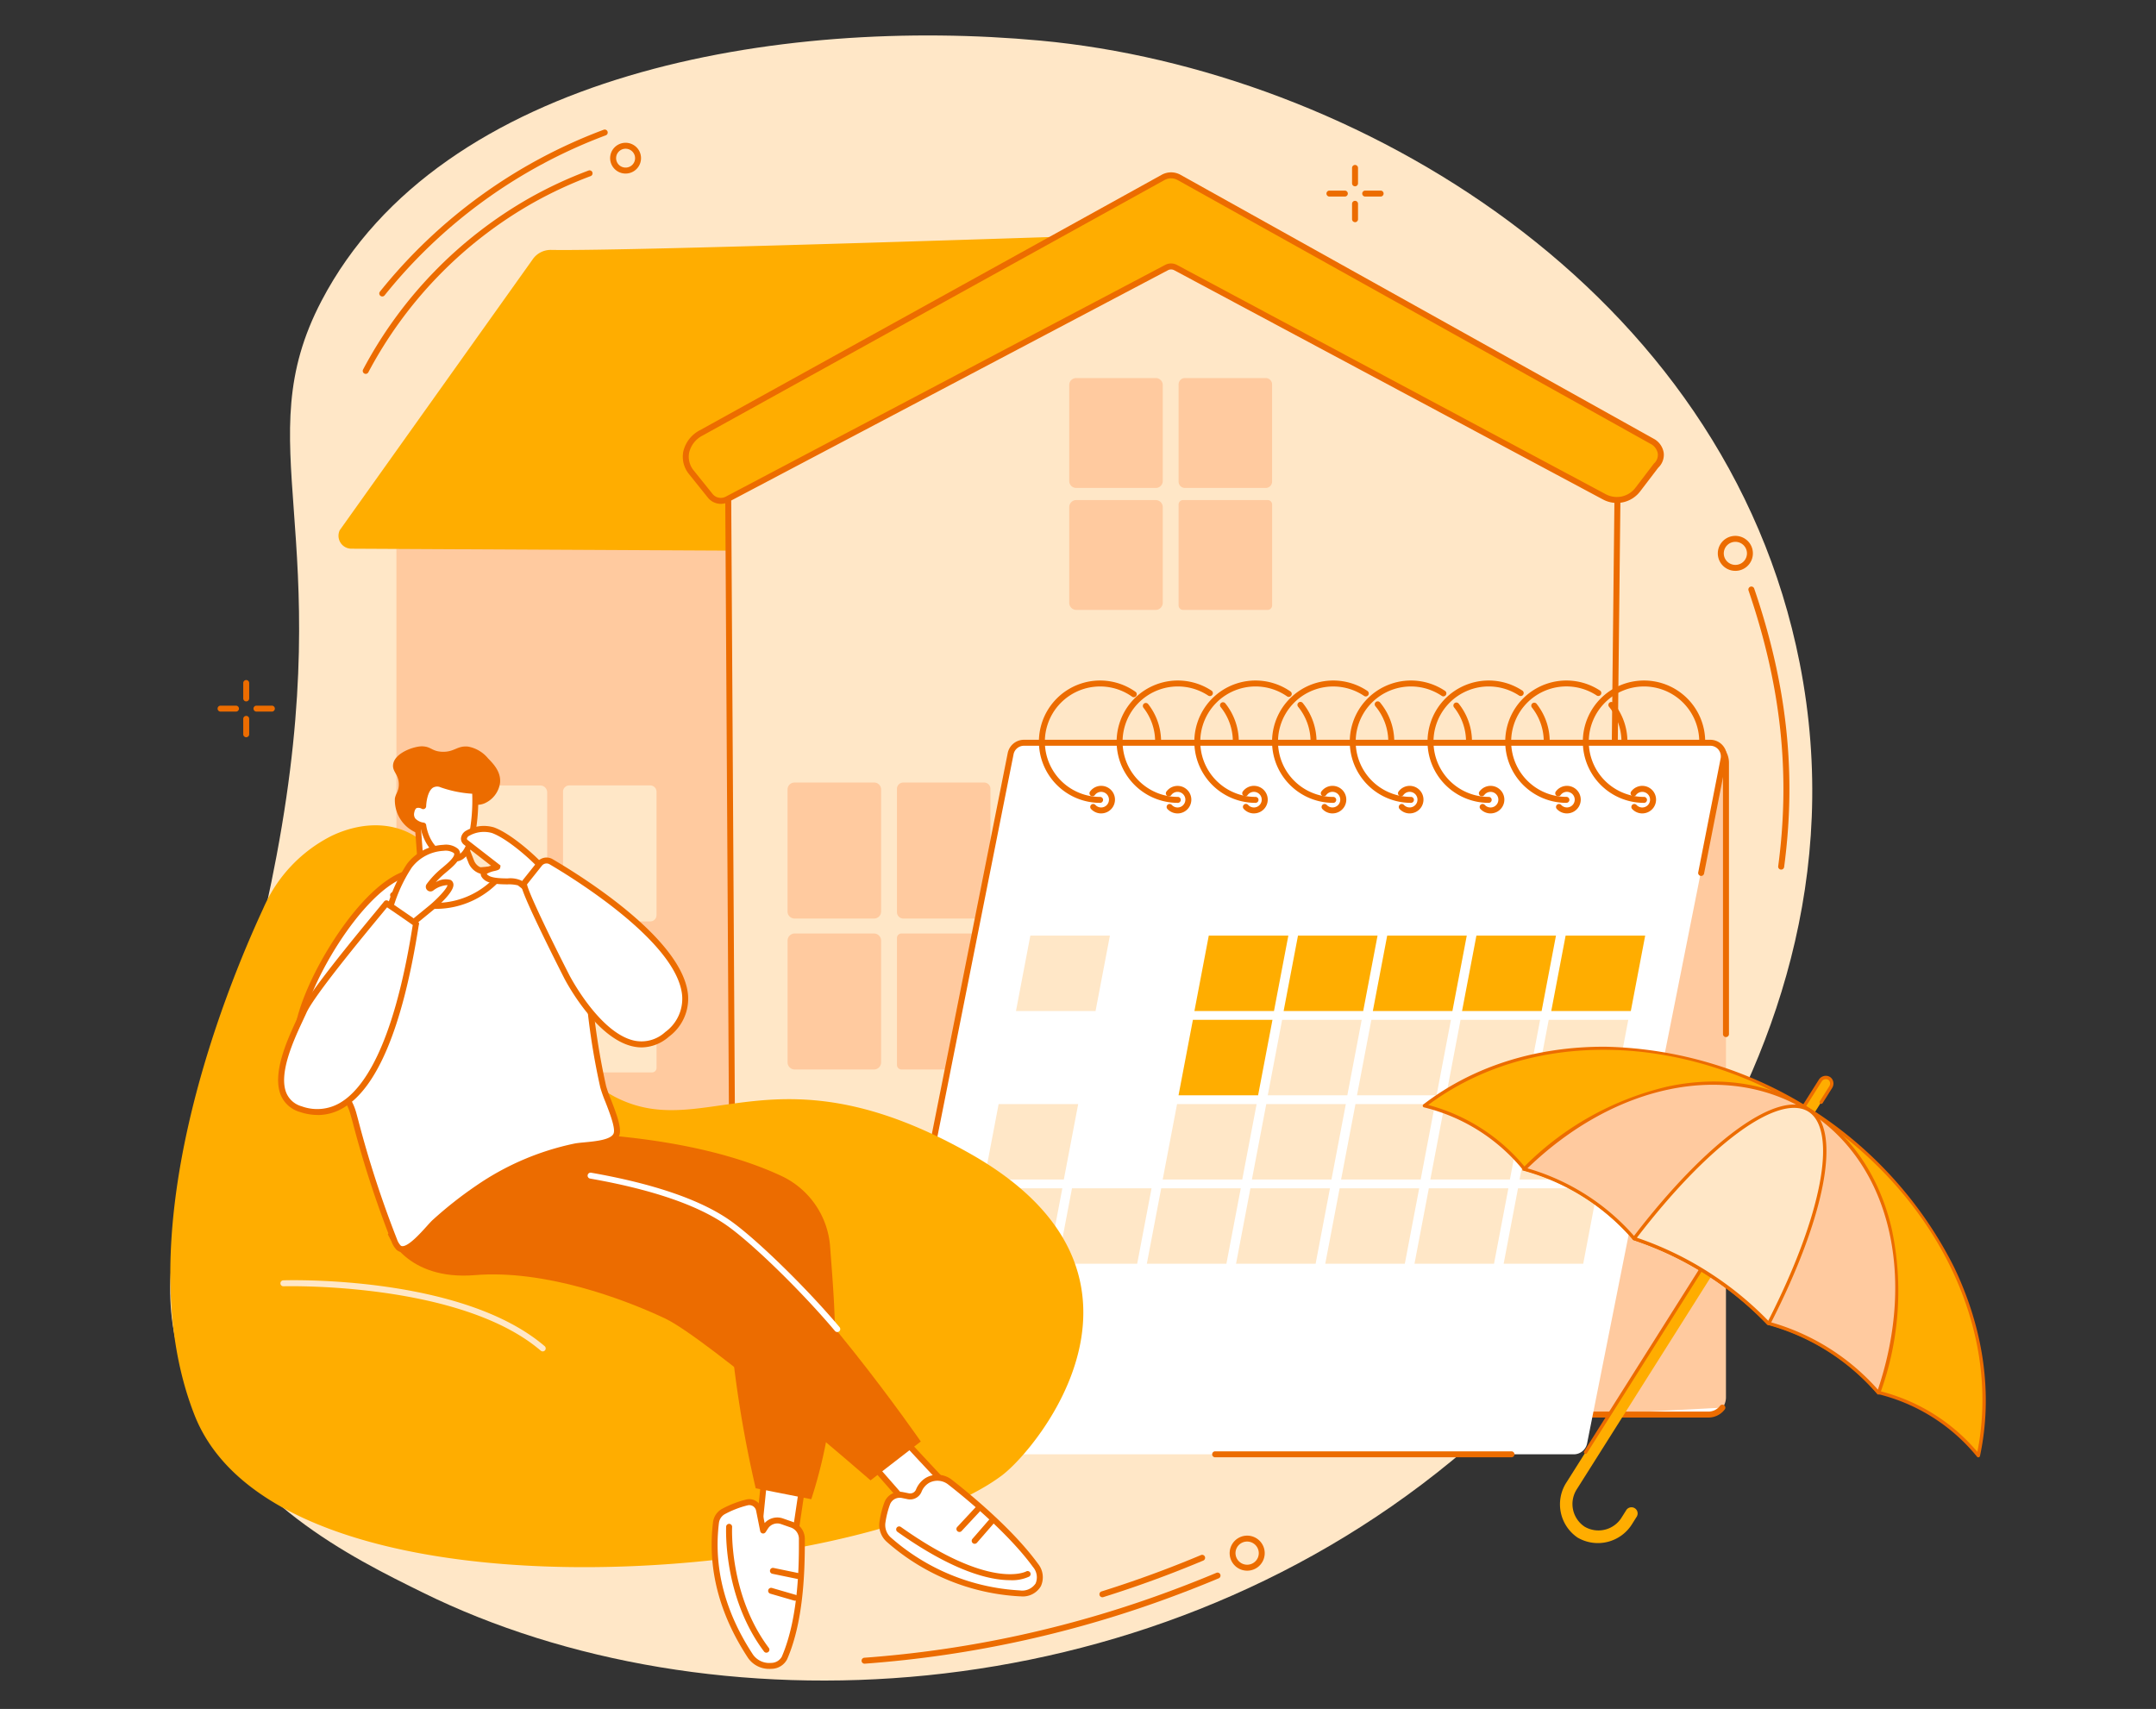 <svg xmlns="http://www.w3.org/2000/svg" xmlns:xlink="http://www.w3.org/1999/xlink" width="304" height="241" viewBox="0 0 304 241"><rect x="0" y="0" width="304" height="241" fill="#333333" stroke="none"/><defs><clipPath id="a"><rect width="304" height="241" transform="translate(-4738 2189)" fill="#fff" stroke="#707070" stroke-width="1"/></clipPath></defs><g transform="translate(4738 -2189)" clip-path="url(#a)"><g transform="translate(-4714 2194)"><path d="M2.679,190.123C9.5,206.722,25.443,214.578,35.63,219.6c40.155,19.792,101.146,17.495,145.04-18.562,10.272-8.438,60.9-52.644,49.089-112.532C219.32,35.562,166.88,4.83,122.725.732,86.144-2.663,38.2,5.155,21.327,37.443c-10.61,20.3,2.326,32.286-6.342,78.3-7.5,39.825-20.655,54.079-12.306,74.381" transform="translate(0 -0.002)" fill="#ffe7c7"/><path d="M200.9,185.451H39.844a1.606,1.606,0,0,1-1.567-1.642V75.294a6.635,6.635,0,0,1,6.537-6.786l159.8,1.485L204.6,181.259a3.968,3.968,0,0,1-3.7,4.192" transform="translate(-6.383 -11.426)" fill="#ffca9f"/><path d="M122.89,78.466l-92.641-.477a1.827,1.827,0,0,1-1.6-2.6L55.872,37.164a3.08,3.08,0,0,1,2.571-1.312c10.907.22,82.747-2.226,82.747-2.226Z" transform="translate(-4.749 -5.609)" fill="#ffad00"/><path d="M67.584,146.245h11.4a.893.893,0,0,0,.892-.892v-17.4a.892.892,0,0,0-.892-.892h-11.4a.892.892,0,0,0-.892.892v17.4a.892.892,0,0,0,.892.892" transform="translate(-11.306 -21.3)" fill="#ffe7c7"/><path d="M49.105,146.245H60.329a.982.982,0,0,0,.983-.982V128.048a.983.983,0,0,0-.983-.982H49.105a.983.983,0,0,0-.983.982v17.215a.983.983,0,0,0,.983.982" transform="translate(-8.158 -21.3)" fill="#ffe7c7"/><path d="M67.329,171.822H79.243a.638.638,0,0,0,.638-.637V153.28a.637.637,0,0,0-.638-.637H67.329a.637.637,0,0,0-.637.637v17.905a.637.637,0,0,0,.637.637" transform="translate(-11.306 -25.587)" fill="#ffe7c7"/><path d="M49.13,171.822H60.3a1.008,1.008,0,0,0,1.008-1.008V153.65a1.008,1.008,0,0,0-1.008-1.007H49.13a1.008,1.008,0,0,0-1.008,1.007v17.164a1.008,1.008,0,0,0,1.008,1.008" transform="translate(-8.158 -25.587)" fill="#ffe7c7"/><path d="M95.642,177.021,94.979,66.044l64.163-30.049,61.3,30.491-1.218,112.273a2.784,2.784,0,0,1-2.808,2.714L99.044,180.45a3.431,3.431,0,0,1-3.4-3.429" transform="translate(-16.326 -6.004)" fill="#ffe7c7"/><path d="M216.355,181.809h-.028l-117.37-1.023a3.861,3.861,0,0,1-3.819-3.846L94.474,65.962a.421.421,0,0,1,.242-.382L158.88,35.53a.423.423,0,0,1,.366,0l61.3,30.491a.421.421,0,0,1,.233.381L219.558,178.68a3.219,3.219,0,0,1-3.2,3.129M95.316,66.226l.662,110.708v0a3.019,3.019,0,0,0,2.985,3.008l117.37,1.024h.021a2.373,2.373,0,0,0,2.363-2.3l1.216-112L159.052,36.377Z" transform="translate(-16.243 -5.92)" fill="#ec6c00"/><path d="M218.754,145.8h11.4a.893.893,0,0,0,.892-.893V127.538a.892.892,0,0,0-.892-.892h-11.4a.892.892,0,0,0-.892.892V144.9a.893.893,0,0,0,.892.893" transform="translate(-36.934 -21.229)" fill="#ffe7c7"/><path d="M200.274,145.8H211.5a.983.983,0,0,0,.983-.983V127.628a.983.983,0,0,0-.983-.982H200.274a.983.983,0,0,0-.983.982v17.185a.983.983,0,0,0,.983.983" transform="translate(-33.786 -21.229)" fill="#ffe7c7"/><path d="M218.5,171.335h11.914a.638.638,0,0,0,.638-.638V152.821a.638.638,0,0,0-.638-.638H218.5a.638.638,0,0,0-.637.638V170.7a.638.638,0,0,0,.637.638" transform="translate(-36.934 -25.51)" fill="#ffe7c7"/><path d="M200.3,171.335h11.174a1.008,1.008,0,0,0,1.008-1.008V153.191a1.008,1.008,0,0,0-1.008-1.008H200.3a1.008,1.008,0,0,0-1.008,1.008v17.135a1.008,1.008,0,0,0,1.008,1.008" transform="translate(-33.786 -25.51)" fill="#ffe7c7"/><path d="M172.1,73.542h11.4a.892.892,0,0,0,.892-.892V58.938a.893.893,0,0,0-.892-.893H172.1a.893.893,0,0,0-.892.893V72.65a.891.891,0,0,0,.892.892" transform="translate(-29.025 -9.73)" fill="#ffca9f"/><path d="M153.622,73.542h11.224a.983.983,0,0,0,.983-.982V59.028a.983.983,0,0,0-.983-.983H153.622a.983.983,0,0,0-.983.983V72.56a.983.983,0,0,0,.983.982" transform="translate(-25.877 -9.73)" fill="#ffca9f"/><path d="M171.847,94.208h11.914a.638.638,0,0,0,.638-.638V79.349a.638.638,0,0,0-.638-.638H171.847a.638.638,0,0,0-.637.638V93.57a.638.638,0,0,0,.637.638" transform="translate(-29.025 -13.194)" fill="#ffca9f"/><path d="M153.647,94.208h11.174a1.008,1.008,0,0,0,1.008-1.008V79.719a1.008,1.008,0,0,0-1.008-1.008H153.647a1.008,1.008,0,0,0-1.008,1.008V93.2a1.008,1.008,0,0,0,1.008,1.008" transform="translate(-25.877 -13.194)" fill="#ffca9f"/><path d="M124.282,145.752h11.4a.893.893,0,0,0,.892-.893V127.464a.892.892,0,0,0-.892-.892h-11.4a.892.892,0,0,0-.892.892v17.395a.893.893,0,0,0,.892.893" transform="translate(-20.918 -21.217)" fill="#ffca9f"/><path d="M105.8,145.752h11.224a.983.983,0,0,0,.983-.983V127.554a.983.983,0,0,0-.983-.982H105.8a.983.983,0,0,0-.983.982v17.215a.983.983,0,0,0,.983.983" transform="translate(-17.77 -21.217)" fill="#ffca9f"/><path d="M124.027,171.329h11.914a.638.638,0,0,0,.638-.637V152.786a.638.638,0,0,0-.638-.637H124.027a.637.637,0,0,0-.637.637v17.905a.637.637,0,0,0,.637.637" transform="translate(-20.918 -25.504)" fill="#ffca9f"/><path d="M105.828,171.329H117a1.009,1.009,0,0,0,1.008-1.008V153.157A1.008,1.008,0,0,0,117,152.149H105.828a1.008,1.008,0,0,0-1.008,1.008v17.164a1.008,1.008,0,0,0,1.008,1.008" transform="translate(-17.77 -25.504)" fill="#ffca9f"/><path d="M157.4,23.978l66.671,37.194a2.092,2.092,0,0,1,.577,3.456L222.1,67.966a3.709,3.709,0,0,1-4.723,1.064L156.914,36.692a1.365,1.365,0,0,0-1.288,0L93.672,69.365a1.914,1.914,0,0,1-2.4-.515l-2.622-3.266c-1.491-1.858-.878-4.339,1.382-5.589l65.106-36.021a2.318,2.318,0,0,1,2.262,0" transform="translate(-15.144 -3.951)" fill="#ffad00"/><path d="M92.695,69.925a2.352,2.352,0,0,1-1.833-.895l-2.622-3.267a3.875,3.875,0,0,1-.836-3.209,4.527,4.527,0,0,1,2.341-3.012l65.106-36.02a2.733,2.733,0,0,1,2.671,0l66.671,37.194a2.739,2.739,0,0,1,1.455,2.008,2.483,2.483,0,0,1-.767,2.093l-2.529,3.315a4.142,4.142,0,0,1-5.255,1.181L156.631,36.979a.952.952,0,0,0-.894,0L93.784,69.652a2.333,2.333,0,0,1-1.089.272m63.487-45.908a1.908,1.908,0,0,0-.924.24L90.152,60.277a3.65,3.65,0,0,0-1.924,2.439,3.052,3.052,0,0,0,.667,2.521L91.517,68.5a1.49,1.49,0,0,0,1.874.407l61.954-32.678a1.787,1.787,0,0,1,1.683.007l60.465,32.336a3.3,3.3,0,0,0,4.191-.948l2.547-3.339a.443.443,0,0,1,.042-.047,1.641,1.641,0,0,0,.541-1.4,1.914,1.914,0,0,0-1.031-1.382L157.112,24.261a1.9,1.9,0,0,0-.931-.244" transform="translate(-15.061 -3.867)" fill="#ec6c00"/><path d="M212.43,112.025h0l-109.555-.937a.42.42,0,0,1,0-.84h0l109.555.936a.42.42,0,0,1,0,.841" transform="translate(-17.557 -18.474)" fill="#ffe7c7"/><path d="M201.049,24.931a.421.421,0,0,1-.421-.42V22.339a.42.42,0,1,1,.841,0v2.172a.42.42,0,0,1-.42.42" transform="translate(-33.986 -3.657)" fill="#ec6c00"/><path d="M201.049,31a.421.421,0,0,1-.421-.42V28.412a.42.42,0,0,1,.841,0v2.173a.42.42,0,0,1-.42.42" transform="translate(-33.986 -4.67)" fill="#ec6c00"/><path d="M198.88,27.1h-2.172a.42.42,0,1,1,0-.84h2.172a.42.42,0,0,1,0,.84" transform="translate(-33.255 -4.381)" fill="#ec6c00"/><path d="M204.954,27.1h-2.172a.42.42,0,1,1,0-.84h2.172a.42.42,0,1,1,0,.84" transform="translate(-34.284 -4.381)" fill="#ec6c00"/><path d="M12.777,112.212a.42.42,0,0,1-.42-.42V109.62a.42.42,0,1,1,.84,0v2.172a.42.42,0,0,1-.42.42" transform="translate(-2.06 -18.298)" fill="#ec6c00"/><path d="M12.777,118.285a.42.42,0,0,1-.42-.419v-2.172a.42.42,0,1,1,.84,0v2.172a.42.42,0,0,1-.42.419" transform="translate(-2.06 -19.316)" fill="#ec6c00"/><path d="M10.609,114.38H8.437a.42.42,0,0,1,0-.841h2.172a.42.42,0,0,1,0,.841" transform="translate(-1.337 -19.025)" fill="#ec6c00"/><path d="M16.683,114.38H14.511a.42.42,0,0,1,0-.841h2.172a.42.42,0,0,1,0,.841" transform="translate(-2.349 -19.025)" fill="#ec6c00"/><path d="M236.242,214.7H252.8a2.484,2.484,0,0,0,2.484-2.485V122.667a2.768,2.768,0,0,0-2.768-2.769H210.553Z" transform="translate(-35.921 -20.154)" fill="#ffca9f"/><path d="M255.2,161.278a.42.42,0,0,1-.42-.42V122.583a2.352,2.352,0,0,0-2.349-2.349H210.469a.42.42,0,1,1,0-.84h41.966a3.192,3.192,0,0,1,3.189,3.189v38.275a.42.42,0,0,1-.42.42" transform="translate(-35.837 -20.026)" fill="#ec6c00"/><path d="M241.383,233.484h16.562a2.481,2.481,0,0,0,1.974-.976Z" transform="translate(-41.063 -38.993)" fill="#fff"/><path d="M257.861,233.82H241.3a.42.42,0,1,1,0-.841h16.561a2.051,2.051,0,0,0,1.641-.811.42.42,0,0,1,.667.512,2.888,2.888,0,0,1-2.308,1.14" transform="translate(-40.979 -38.909)" fill="#ec6c00"/><path d="M220.613,218.761a1.913,1.913,0,0,1-1.876,1.542h-96.77a1.912,1.912,0,0,1-1.876-2.284l19.24-96.609a1.913,1.913,0,0,1,1.876-1.541h96.77a1.913,1.913,0,0,1,1.876,2.284Z" transform="translate(-20.829 -20.209)" fill="#fff"/><path d="M129.65,178.04a.4.4,0,0,1-.082-.008.42.42,0,0,1-.33-.494l11.211-56.3a2.339,2.339,0,0,1,2.289-1.88h96.77a2.332,2.332,0,0,1,2.288,2.786l-3.159,16.076a.42.42,0,1,1-.825-.162l3.16-16.076a1.492,1.492,0,0,0-1.464-1.782h-96.77a1.5,1.5,0,0,0-1.464,1.2l-11.212,56.3a.421.421,0,0,1-.412.338" transform="translate(-22.359 -20.032)" fill="#ec6c00"/><path d="M219.192,240.74h-41.78a.42.42,0,1,1,0-.841h41.78a.42.42,0,0,1,0,.841" transform="translate(-30.073 -40.226)" fill="#ec6c00"/><path d="M138.215,191.682l2.026-10.639h11.219l-2.026,10.639Z" transform="translate(-23.432 -30.341)" fill="#ffe7c7"/><path d="M153.362,191.682l2.026-10.639h11.219l-2.026,10.639Z" transform="translate(-25.999 -30.341)" fill="#fff"/><path d="M168.509,191.682l2.026-10.639h11.219l-2.026,10.639Z" transform="translate(-28.567 -30.341)" fill="#ffe7c7"/><path d="M183.656,191.682l2.026-10.639H196.9l-2.026,10.639Z" transform="translate(-31.135 -30.341)" fill="#ffe7c7"/><path d="M198.8,191.682l2.026-10.639h11.219l-2.026,10.639Z" transform="translate(-33.703 -30.341)" fill="#ffe7c7"/><path d="M213.951,191.682l2.026-10.639h11.219l-2.026,10.639Z" transform="translate(-36.271 -30.341)" fill="#ffe7c7"/><path d="M229.1,191.682l2.026-10.639h11.219l-2.026,10.639Z" transform="translate(-38.839 -30.341)" fill="#ffe7c7"/><path d="M135.522,205.954l2.026-10.639h11.219l-2.026,10.639Z" transform="translate(-22.975 -32.733)" fill="#ffe7c7"/><path d="M150.669,205.954l2.026-10.639h11.219l-2.026,10.639Z" transform="translate(-25.543 -32.733)" fill="#ffe7c7"/><path d="M165.816,205.954l2.026-10.639h11.219l-2.026,10.639Z" transform="translate(-28.111 -32.733)" fill="#ffe7c7"/><path d="M180.964,205.954l2.026-10.639h11.219l-2.026,10.639Z" transform="translate(-30.679 -32.733)" fill="#ffe7c7"/><path d="M196.111,205.954l2.026-10.639h11.219l-2.026,10.639Z" transform="translate(-33.247 -32.733)" fill="#ffe7c7"/><path d="M211.258,205.954l2.026-10.639H224.5l-2.026,10.639Z" transform="translate(-35.815 -32.733)" fill="#ffe7c7"/><path d="M226.4,205.954l2.026-10.639h11.219l-2.026,10.639Z" transform="translate(-38.383 -32.733)" fill="#ffe7c7"/><path d="M143.6,163.138l2.026-10.639h11.219l-2.026,10.639Z" transform="translate(-24.345 -25.558)" fill="#ffe7c7"/><path d="M158.755,163.125l2.026-10.639H172l-2.026,10.639Z" transform="translate(-26.914 -25.556)" fill="#fff"/><path d="M173.895,163.138l2.026-10.639h11.219l-2.026,10.639Z" transform="translate(-29.48 -25.558)" fill="#ffad00"/><path d="M189.042,163.138l2.026-10.639h11.219l-2.026,10.639Z" transform="translate(-32.048 -25.558)" fill="#ffad00"/><path d="M204.189,163.138l2.026-10.639h11.219l-2.026,10.639Z" transform="translate(-34.616 -25.558)" fill="#ffad00"/><path d="M219.336,163.138l2.026-10.639H232.58l-2.026,10.639Z" transform="translate(-37.184 -25.558)" fill="#ffad00"/><path d="M234.483,163.138l2.026-10.639h11.219L245.7,163.138Z" transform="translate(-39.752 -25.558)" fill="#ffad00"/><path d="M140.908,177.41l2.026-10.639h11.219l-2.026,10.639Z" transform="translate(-23.888 -27.949)" fill="#fff"/><path d="M156.055,177.41l2.026-10.639H169.3l-2.026,10.639Z" transform="translate(-26.456 -27.949)" fill="#fff"/><path d="M171.2,177.41l2.026-10.639h11.219l-2.026,10.639Z" transform="translate(-29.024 -27.949)" fill="#ffad00"/><path d="M186.349,177.41l2.026-10.639h11.219l-2.026,10.639Z" transform="translate(-31.592 -27.949)" fill="#ffe7c7"/><path d="M201.5,177.41l2.026-10.639h11.219l-2.026,10.639Z" transform="translate(-34.16 -27.949)" fill="#ffe7c7"/><path d="M231.611,177.41l2.026-10.639h11.219L242.83,177.41Z" transform="translate(-39.265 -27.949)" fill="#ffe7c7"/><path d="M216.643,177.41l2.026-10.639h11.219l-2.026,10.639Z" transform="translate(-36.728 -27.949)" fill="#ffe7c7"/><path d="M167.268,118.969a.42.42,0,0,1-.42-.42,7.712,7.712,0,0,0-1.642-4.784.42.42,0,0,1,.663-.517,8.546,8.546,0,0,1,1.819,5.3.42.42,0,0,1-.42.42" transform="translate(-27.973 -18.951)" fill="#ec6c00"/><path d="M156.122,126.542a8.627,8.627,0,1,1,4.993-15.662.42.42,0,1,1-.487.685,7.787,7.787,0,1,0-4.506,14.137.42.42,0,0,1,0,.841" transform="translate(-25.006 -18.319)" fill="#ec6c00"/><path d="M180.447,118.949a.42.42,0,0,1-.42-.42,7.708,7.708,0,0,0-1.714-4.875.42.42,0,1,1,.654-.527,8.65,8.65,0,0,1,1.9,5.4.42.42,0,0,1-.42.42" transform="translate(-30.193 -18.932)" fill="#ec6c00"/><path d="M169.317,126.542a8.627,8.627,0,1,1,4.761-15.821.42.42,0,0,1-.464.7,7.787,7.787,0,1,0-4.3,14.28.42.42,0,0,1,0,.841" transform="translate(-27.242 -18.319)" fill="#ec6c00"/><path d="M193.63,118.936a.42.42,0,0,1-.42-.42,7.8,7.8,0,0,0-1.767-4.939.421.421,0,0,1,.65-.534,8.642,8.642,0,0,1,1.957,5.474.42.42,0,0,1-.42.42" transform="translate(-32.417 -18.918)" fill="#ec6c00"/><path d="M182.511,126.542a8.627,8.627,0,1,1,4.928-15.708.42.42,0,1,1-.481.689,7.787,7.787,0,1,0-4.447,14.178.42.42,0,0,1,0,.841" transform="translate(-29.48 -18.319)" fill="#ec6c00"/><path d="M206.816,118.924a.42.42,0,0,1-.42-.42,7.8,7.8,0,0,0-1.811-4.994.42.42,0,1,1,.644-.539,8.634,8.634,0,0,1,2.007,5.533.42.42,0,0,1-.42.42" transform="translate(-34.643 -18.907)" fill="#ec6c00"/><path d="M195.706,126.542a8.627,8.627,0,1,1,4.823-15.781.42.42,0,1,1-.47.7,7.787,7.787,0,1,0-4.353,14.243.42.42,0,0,1,0,.841" transform="translate(-31.717 -18.319)" fill="#ec6c00"/><path d="M220.037,118.957a.42.42,0,0,1-.42-.42,7.705,7.705,0,0,0-1.686-4.839.42.42,0,1,1,.658-.522,8.537,8.537,0,0,1,1.867,5.361.42.42,0,0,1-.42.42" transform="translate(-36.905 -18.939)" fill="#ec6c00"/><path d="M208.9,126.542a8.627,8.627,0,1,1,4.808-15.791.42.42,0,1,1-.469.7A7.786,7.786,0,1,0,208.9,125.7a.42.42,0,0,1,0,.841" transform="translate(-33.954 -18.319)" fill="#ec6c00"/><path d="M233.236,118.961a.42.42,0,0,1-.42-.42,7.706,7.706,0,0,0-1.669-4.818.42.42,0,0,1,.66-.521,8.538,8.538,0,0,1,1.849,5.339.42.42,0,0,1-.42.42" transform="translate(-39.144 -18.944)" fill="#ec6c00"/><path d="M222.1,126.542a8.627,8.627,0,1,1,4.714-15.853.42.42,0,1,1-.459.7A7.787,7.787,0,1,0,222.1,125.7a.42.42,0,0,1,0,.841" transform="translate(-36.19 -18.319)" fill="#ec6c00"/><path d="M246.413,118.94a.42.42,0,0,1-.42-.42,7.8,7.8,0,0,0-1.749-4.918.42.42,0,1,1,.651-.532,8.645,8.645,0,0,1,1.938,5.449.42.42,0,0,1-.42.42" transform="translate(-41.363 -18.922)" fill="#ec6c00"/><path d="M235.29,126.542a8.627,8.627,0,1,1,4.7-15.864.42.42,0,1,1-.457.7,7.787,7.787,0,1,0-4.24,14.318.42.42,0,0,1,0,.841" transform="translate(-38.427 -18.319)" fill="#ec6c00"/><path d="M248.485,126.542a8.627,8.627,0,1,1,8.626-8.626.42.42,0,0,1-.84,0,7.787,7.787,0,1,0-7.787,7.786.42.42,0,0,1,0,.841" transform="translate(-40.675 -18.319)" fill="#ec6c00"/><path d="M157.709,131.017a1.945,1.945,0,0,1-1.432-.628.42.42,0,1,1,.619-.568,1.1,1.1,0,1,0-.078-1.395.42.42,0,0,1-.678-.5,1.943,1.943,0,1,1,1.569,3.087" transform="translate(-26.44 -21.304)" fill="#ec6c00"/><path d="M170.676,131.017a1.946,1.946,0,0,1-1.431-.628.42.42,0,1,1,.619-.568,1.091,1.091,0,0,0,.812.357,1.1,1.1,0,1,0,0-2.2,1.091,1.091,0,0,0-.891.453.42.42,0,0,1-.678-.5,1.942,1.942,0,1,1,1.569,3.088" transform="translate(-28.637 -21.304)" fill="#ec6c00"/><path d="M183.643,131.017a1.942,1.942,0,0,1-1.432-.628.42.42,0,1,1,.618-.568,1.1,1.1,0,1,0-.077-1.395.42.42,0,0,1-.679-.5,1.943,1.943,0,1,1,1.57,3.087" transform="translate(-30.834 -21.304)" fill="#ec6c00"/><path d="M196.981,131.017a1.945,1.945,0,0,1-1.432-.628.42.42,0,1,1,.619-.568,1.1,1.1,0,1,0,.812-1.848,1.091,1.091,0,0,0-.891.453.42.42,0,0,1-.678-.5,1.943,1.943,0,1,1,1.569,3.088" transform="translate(-33.094 -21.304)" fill="#ec6c00"/><path d="M210.085,131.017a1.945,1.945,0,0,1-1.431-.628.42.42,0,1,1,.619-.568,1.1,1.1,0,1,0,.812-1.848,1.092,1.092,0,0,0-.891.453.42.42,0,0,1-.678-.5,1.942,1.942,0,1,1,1.569,3.088" transform="translate(-35.314 -21.304)" fill="#ec6c00"/><path d="M223.815,131.017a1.947,1.947,0,0,1-1.431-.628.42.42,0,1,1,.619-.568,1.091,1.091,0,0,0,.812.357,1.1,1.1,0,1,0-.891-1.751.42.42,0,0,1-.678-.5,1.942,1.942,0,1,1,1.569,3.087" transform="translate(-37.64 -21.304)" fill="#ec6c00"/><path d="M236.782,131.017a1.945,1.945,0,0,1-1.432-.628.42.42,0,1,1,.619-.568,1.1,1.1,0,1,0,.812-1.848,1.091,1.091,0,0,0-.891.453.42.42,0,0,1-.678-.5,1.943,1.943,0,1,1,1.569,3.088" transform="translate(-39.837 -21.304)" fill="#ec6c00"/><path d="M249.749,131.017a1.947,1.947,0,0,1-1.431-.628.42.42,0,1,1,.619-.568,1.091,1.091,0,0,0,.812.357,1.1,1.1,0,1,0-.891-1.751.42.42,0,0,1-.678-.5,1.942,1.942,0,1,1,1.569,3.087" transform="translate(-42.183 -21.304)" fill="#ec6c00"/><path d="M22.924,135.351a20.584,20.584,0,0,0-9.773,10.25c-5.5,11.849-19.581,46.421-9.72,71.516C15.511,247.853,97,240.71,117.22,225.668c5.137-3.821,25.457-28.493-4.376-45.39C85.5,164.79,75.749,178.463,63.23,172.5s-23.313-32.963-28.039-36.553c-3.052-2.318-7.556-2.767-12.267-.592" transform="translate(-0.002 -22.555)" fill="#ffad00"/><path d="M55.634,220.921a.422.422,0,0,1-.273-.1c-11.374-9.736-36.028-9.092-36.275-9.084a.408.408,0,0,1-.433-.407.42.42,0,0,1,.407-.433c1.027-.031,25.226-.663,36.848,9.286a.42.42,0,0,1-.273.739" transform="translate(-3.11 -35.341)" fill="#ffe7c7"/><path d="M122.466,236.49c.081.239,9.23,9.953,9.23,9.953l-5.82,2.5L118.49,240.5Z" transform="translate(-20.087 -39.657)" fill="#fff"/><path d="M125.792,249.281a.42.42,0,0,1-.317-.142L118.09,240.7a.42.42,0,0,1,.018-.572l3.976-4.014a.421.421,0,0,1,.663.087c.359.482,5.665,6.152,9.171,9.873a.42.42,0,0,1-.14.675l-5.82,2.5a.427.427,0,0,1-.166.033m-6.812-8.844,6.927,7.918,4.988-2.145c-5.853-6.218-7.846-8.393-8.535-9.186Z" transform="translate(-20.003 -39.573)" fill="#ec6c00"/><path d="M126.051,246.194a3,3,0,0,1,1.252-1.476,2.867,2.867,0,0,1,3.179.282c2.279,1.781,8.47,6.824,12.035,11.728,1.261,1.733.629,4.009-2.242,3.943a30.542,30.542,0,0,1-18.414-7.546,2.778,2.778,0,0,1-.923-2.511,13.35,13.35,0,0,1,.667-2.634,1.9,1.9,0,0,1,2.158-1.172l.818.167a1.307,1.307,0,0,0,1.47-.782" transform="translate(-20.51 -40.97)" fill="#fff"/><path d="M140.316,261.009l-.135,0a30.865,30.865,0,0,1-18.681-7.65,3.18,3.18,0,0,1-1.062-2.89,13.578,13.578,0,0,1,.69-2.719,2.308,2.308,0,0,1,2.636-1.435l.819.167a.889.889,0,0,0,1-.532,3.423,3.423,0,0,1,1.429-1.677,3.3,3.3,0,0,1,3.648.313c2.456,1.92,8.554,6.913,12.116,11.813a3.037,3.037,0,0,1,.418,3.174,2.956,2.956,0,0,1-2.875,1.437m-17.028-13.9a1.462,1.462,0,0,0-1.374.942,12.725,12.725,0,0,0-.645,2.55,2.344,2.344,0,0,0,.785,2.13,29.983,29.983,0,0,0,18.146,7.441,2.28,2.28,0,0,0,2.246-.984,2.215,2.215,0,0,0-.352-2.291c-3.5-4.812-9.526-9.746-11.954-11.644a2.454,2.454,0,0,0-2.71-.248,2.555,2.555,0,0,0-1.074,1.273,1.734,1.734,0,0,1-1.941,1.032l-.819-.168a1.48,1.48,0,0,0-.307-.032" transform="translate(-20.425 -40.887)" fill="#ec6c00"/><path d="M139.324,260.188c-2.788,0-7.876-1.136-15.879-6.819a.42.42,0,1,1,.487-.685c12.616,8.958,17.615,6.3,17.664,6.274a.42.42,0,0,1,.416.73,5.724,5.724,0,0,1-2.687.5" transform="translate(-20.906 -42.345)" fill="#ec6c00"/><path d="M136.488,254.851a.42.42,0,0,1-.317-.7l2.3-2.648a.42.42,0,0,1,.634.552l-2.3,2.648a.421.421,0,0,1-.317.144" transform="translate(-23.053 -42.137)" fill="#ec6c00"/><path d="M133.892,252.831a.42.42,0,0,1-.307-.707l2.544-2.729a.42.42,0,1,1,.615.573L134.2,252.7a.418.418,0,0,1-.307.134" transform="translate(-22.613 -41.787)" fill="#ec6c00"/><path d="M106.4,242.54l-1.789,12.1L99.9,251.592l1.175-11.584Z" transform="translate(-16.928 -40.244)" fill="#fff"/><path d="M104.525,254.973a.418.418,0,0,1-.228-.068l-4.712-3.045a.418.418,0,0,1-.191-.395l1.175-11.584a.42.42,0,0,1,.6-.337l5.326,2.533a.422.422,0,0,1,.235.442l-1.789,12.1a.42.42,0,0,1-.242.322.425.425,0,0,1-.173.038m-4.269-3.678,3.948,2.551,1.648-11.143-4.508-2.144Z" transform="translate(-16.843 -40.16)" fill="#ec6c00"/><path d="M104.731,253.778c.014,3.72-.065,11.208-2.455,16.7-.641,1.473-3.579,1.594-4.792-.253-2.529-3.85-5.891-10.466-4.861-18.847a2.076,2.076,0,0,1,1.044-1.556,14.075,14.075,0,0,1,3.3-1.28,1.392,1.392,0,0,1,1.718,1.074l.577,2.881.333-.512a1.993,1.993,0,0,1,2.329-.792l1.449.507a2.127,2.127,0,0,1,1.354,2.08" transform="translate(-15.669 -41.659)" fill="#fff"/><path d="M100.065,271.932a3.617,3.617,0,0,1-3.016-1.561c-4.068-6.194-5.726-12.63-4.927-19.129a2.5,2.5,0,0,1,1.256-1.871,14.587,14.587,0,0,1,3.4-1.32,1.814,1.814,0,0,1,2.237,1.4l.383,1.915a2.41,2.41,0,0,1,2.582-.652l1.449.507a2.55,2.55,0,0,1,1.636,2.475c.018,4.744-.222,11.655-2.49,16.867a2.51,2.51,0,0,1-2.191,1.357c-.107.009-.214.014-.321.014m-2.823-23.1a.978.978,0,0,0-.248.032,13.7,13.7,0,0,0-3.205,1.24,1.659,1.659,0,0,0-.832,1.241c-.774,6.3.84,12.543,4.8,18.565a2.811,2.811,0,0,0,2.563,1.172,1.724,1.724,0,0,0,1.492-.856c2.461-5.653,2.431-13.554,2.42-16.529a1.7,1.7,0,0,0-1.073-1.685l-1.448-.507a1.57,1.57,0,0,0-1.838.626l-.334.512a.42.42,0,0,1-.763-.147l-.577-2.881a.975.975,0,0,0-.951-.782" transform="translate(-15.584 -41.575)" fill="#ec6c00"/><path d="M100.054,270.343a.422.422,0,0,1-.337-.168c-5.811-7.737-5.344-17.5-5.339-17.6a.415.415,0,0,1,.442-.4.42.42,0,0,1,.4.442c-.005.095-.45,9.563,5.173,17.05a.42.42,0,0,1-.336.672" transform="translate(-15.99 -42.273)" fill="#ec6c00"/><path d="M105.777,261.194a.418.418,0,0,1-.085-.008l-3.539-.731a.42.42,0,0,1,.169-.823l3.539.731a.42.42,0,0,1-.084.832" transform="translate(-17.251 -43.515)" fill="#ec6c00"/><path d="M105.292,264.819a.409.409,0,0,1-.117-.017l-3.364-.977a.42.42,0,1,1,.235-.807l3.364.977a.42.42,0,0,1-.117.824" transform="translate(-17.198 -44.078)" fill="#ec6c00"/><path d="M56.791,185.938s23.141-1.167,38.717,6.115a11.985,11.985,0,0,1,6.872,10c.637,8.886,2.025,21.213-2.658,35.589L91.885,236.1A164.282,164.282,0,0,1,88.3,213.957C87.484,203.7,54.88,195.739,54.88,195.739Z" transform="translate(-9.329 -31.215)" fill="#ec6c00"/><path d="M111.97,230.374l-7.081,5.479s-23.018-20.022-29-22.842-17.064-6.9-26.78-6.1-12.289-5.783-12.289-5.783L49.991,191.1s24.2.862,34.97,8.323,27.008,30.946,27.008,30.946" transform="translate(-6.14 -32.088)" fill="#ec6c00"/><path d="M106.092,215.148a.42.42,0,0,1-.322-.149c-4.739-5.624-11.777-12.478-15.37-14.965-4.063-2.814-10.514-5.011-19.174-6.531a.42.42,0,0,1,.145-.827c8.781,1.541,15.345,3.784,19.509,6.667,3.642,2.523,10.755,9.445,15.533,15.115a.419.419,0,0,1-.321.691" transform="translate(-12.036 -32.298)" fill="#fff"/><path d="M51.913,140.933a27.092,27.092,0,0,0-3.218.312c-4.195.595-7.5-.521-11.6.56-6.5,1.713-15.163,16.236-15.63,22.856-.449,6.371,6.216,4.954,7.919,11a156.725,156.725,0,0,0,5.778,17.912,2.889,2.889,0,0,0,.6,1.009c1.256,1.2,4.2-2.76,5.11-3.584a55.754,55.754,0,0,1,6.037-4.759,37.8,37.8,0,0,1,13.756-5.911c1.435-.282,5.292-.178,5.833-1.721.47-1.337-1.529-5.258-1.875-6.7a97.43,97.43,0,0,1-2.135-14.745c-.2-2.426-.032-5.255-.623-7.622a12.3,12.3,0,0,0-4.912-7.314,8.67,8.67,0,0,0-5.044-1.288" transform="translate(-3.576 -23.647)" fill="#fff"/><path d="M36.25,195.143a1.218,1.218,0,0,1-.86-.343,3.312,3.312,0,0,1-.695-1.151,148.211,148.211,0,0,1-5.5-16.911L28.9,175.69c-.745-2.645-2.491-3.775-4.178-4.869-1.973-1.28-4.015-2.6-3.755-6.273.232-3.285,2.437-8.572,5.619-13.468,3.51-5.4,7.273-8.961,10.323-9.765a21.136,21.136,0,0,1,6.564-.448,27.13,27.13,0,0,0,5.08-.122,27.984,27.984,0,0,1,3.269-.316,9.074,9.074,0,0,1,5.278,1.354,12.675,12.675,0,0,1,5.094,7.566,25.19,25.19,0,0,1,.519,5.222c.026.865.052,1.682.116,2.469a98.525,98.525,0,0,0,2.125,14.68,18.587,18.587,0,0,0,.687,1.926c.877,2.242,1.519,4.036,1.176,5.014-.5,1.426-2.9,1.654-4.822,1.836-.539.051-1,.095-1.327.159a37.283,37.283,0,0,0-13.6,5.846,54.98,54.98,0,0,0-5.991,4.724c-.179.162-.466.48-.8.847-1.438,1.594-2.823,3.027-3.975,3.07h-.05m5-53.5a15.749,15.749,0,0,0-4.123.482c-6.44,1.7-14.869,16.109-15.318,22.48-.224,3.176,1.364,4.2,3.374,5.508,1.734,1.123,3.7,2.4,4.53,5.345L30,176.51a147.438,147.438,0,0,0,5.468,16.816,2.512,2.512,0,0,0,.5.869.374.374,0,0,0,.3.107c.892-.032,2.511-1.827,3.381-2.792.362-.4.647-.718.86-.909a55.745,55.745,0,0,1,6.083-4.8A38.114,38.114,0,0,1,60.5,179.832c.364-.072.849-.118,1.411-.172,1.507-.142,3.785-.357,4.109-1.277.267-.762-.6-2.969-1.167-4.43a18.717,18.717,0,0,1-.721-2.036,99.355,99.355,0,0,1-2.145-14.808c-.067-.807-.093-1.674-.119-2.511a24.621,24.621,0,0,0-.493-5.044,11.818,11.818,0,0,0-4.73-7.06,8.272,8.272,0,0,0-4.809-1.223,26.575,26.575,0,0,0-3.167.308,27.778,27.778,0,0,1-5.233.129c-.74-.03-1.466-.06-2.193-.06m10.585-.8h0Z" transform="translate(-3.492 -23.563)" fill="#ec6c00"/><path d="M48.487,128.956c.613-.495,1.108-.063,2.106-.473a3.708,3.708,0,0,0,2.2-2.87c.177-1.58-.968-2.746-1.69-3.482a4.754,4.754,0,0,0-2.8-1.656c-1.566-.17-1.948.812-3.712.726-1.434-.069-1.5-.734-2.771-.765-1.057-.025-3.855.869-4.1,2.543-.156,1.062.864,1.42.8,2.95-.04.919-.422,1.129-.551,1.864a4.973,4.973,0,0,0,3.366,4.953c2.735.683,6.087-2.935,7.144-3.789" transform="translate(-6.289 -20.185)" fill="#ec6c00"/><path d="M46.991,134.345l1.741,4.434a2.21,2.21,0,0,0,2.053,1.4l2.513,0-.267.338a11.828,11.828,0,0,1-13.858,3.6l-1.459-.609,2.756-1.41a2.21,2.21,0,0,0,1.2-2.132l-.529-7.058Z" transform="translate(-6.289 -22.276)" fill="#fff"/><path d="M43.629,145.365a12.174,12.174,0,0,1-4.7-.942l-1.459-.61a.42.42,0,0,1-.029-.762l2.756-1.409a1.788,1.788,0,0,0,.969-1.727l-.529-7.058a.42.42,0,0,1,.519-.44l5.852,1.434a.42.42,0,0,1,.291.255l1.742,4.433a1.78,1.78,0,0,0,1.662,1.136l2.513.005a.42.42,0,0,1,.329.68l-.267.338a12.285,12.285,0,0,1-9.65,4.667m-5-1.977.623.26a11.445,11.445,0,0,0,13.088-3.13l-1.639,0a2.615,2.615,0,0,1-2.443-1.668l-1.662-4.23-5.078-1.245L42,139.853a2.625,2.625,0,0,1-1.425,2.538Z" transform="translate(-6.205 -22.192)" fill="#ec6c00"/><path d="M42.471,132.661s-1.983-.214-1.691-1.882a1.057,1.057,0,0,1,1.682-.852s.075-3.944,2.607-3.051a15.709,15.709,0,0,0,4.713.892,27.093,27.093,0,0,1-.53,6.715c-.438,1.7-1.213,3-2.571,2.822-3.718-.5-4.21-4.643-4.21-4.643" transform="translate(-6.795 -21.241)" fill="#fff"/><path d="M46.844,137.656a2.225,2.225,0,0,1-.3-.021c-3.372-.45-4.305-3.678-4.518-4.7a2.546,2.546,0,0,1-1.431-.851,1.816,1.816,0,0,1-.31-1.462,1.6,1.6,0,0,1,.828-1.284,1.413,1.413,0,0,1,.89-.08,3.9,3.9,0,0,1,1.252-2.7,1.98,1.98,0,0,1,1.872-.162,15.474,15.474,0,0,0,4.573.867.421.421,0,0,1,.42.4,27.154,27.154,0,0,1-.542,6.841c-.657,2.546-1.8,3.154-2.732,3.154m-4.04-5.129c.02.161.507,3.83,3.849,4.276.939.124,1.646-.72,2.11-2.511a25.562,25.562,0,0,0,.529-6.2,16.6,16.6,0,0,1-4.445-.9,1.175,1.175,0,0,0-1.113.06c-.732.507-.923,2.051-.935,2.6a.42.42,0,0,1-.632.354.926.926,0,0,0-.7-.1c-.212.1-.308.417-.352.665a1,1,0,0,0,.154.812,1.947,1.947,0,0,0,1.167.58.42.42,0,0,1,.372.367" transform="translate(-6.711 -21.157)" fill="#ec6c00"/><path d="M63.386,146.616s-2.482-2.1-5.653-4.56c-.667-.518-4.122.219-4.983-1.039-.619-.9,2.032-1.086,1.818-1.252-2.031-1.578-3.786-2.94-4.422-3.433-.5-.386-.267-1.025.292-1.315a4.549,4.549,0,0,1,3.535-.4c2.373.874,5.815,4.014,6.773,5.119a36.284,36.284,0,0,0,4.029,3.988Z" transform="translate(-8.456 -22.526)" fill="#fff"/><path d="M63.446,147.2l-.415-.35c-.025-.021-2.513-2.121-5.639-4.549a5.1,5.1,0,0,0-1.48-.138c-1.38-.022-2.944-.049-3.592-1a.8.8,0,0,1-.118-.764c.174-.46.728-.682,1.414-.869l-3.81-2.957a1.065,1.065,0,0,1-.433-.946,1.409,1.409,0,0,1,.789-1.075,5.012,5.012,0,0,1,3.874-.424c2.48.913,5.973,4.117,6.946,5.238a36.378,36.378,0,0,0,3.976,3.938l.257.209Zm-10.44-6.52.007.012c.4.589,1.853.613,2.912.631a3.7,3.7,0,0,1,1.982.314c2.391,1.858,4.411,3.524,5.25,4.223l1.014-2.115a37.876,37.876,0,0,1-3.825-3.825c-.9-1.04-4.3-4.152-6.6-5a4.181,4.181,0,0,0-3.2.382.581.581,0,0,0-.339.4.223.223,0,0,0,.11.207c.637.492,2.391,1.855,4.423,3.433l.207.162-.042.28c-.063.3-.316.366-.774.481a3.692,3.692,0,0,0-1.129.412" transform="translate(-8.371 -22.442)" fill="#ec6c00"/><path d="M62.274,140.258l-2.176,2.73c-.442.556,6.028,13.218,6.028,13.218s7.175,13.91,14.123,8.1c9.854-8.244-11.523-21.519-16.358-24.347a1.255,1.255,0,0,0-1.616.3" transform="translate(-10.191 -23.435)" fill="#fff"/><path d="M76.581,166.061a5.692,5.692,0,0,1-1.127-.116c-5.316-1.072-9.606-9.281-9.786-9.63-.017-.033-1.637-3.209-3.185-6.411-3.24-6.708-3.025-6.978-2.8-7.262l2.176-2.731a1.685,1.685,0,0,1,2.156-.4c4.318,2.525,18.451,11.37,19.109,19.194a6.661,6.661,0,0,1-2.692,5.838,5.933,5.933,0,0,1-3.853,1.519M60.419,143.07c.157,1.041,3.165,7.319,6,12.861.042.081,4.284,8.2,9.2,9.191A4.936,4.936,0,0,0,79.9,163.9a5.794,5.794,0,0,0,2.392-5.124C81.648,151.162,66.6,142,63.593,140.235a.841.841,0,0,0-1.076.2Z" transform="translate(-10.106 -23.352)" fill="#ec6c00"/><path d="M39.362,149.012l3.579-2.925s2.708-2.272,2.71-3.226c0-.7-1.323-.44-2.684.457a.238.238,0,0,1-.324-.34,11.812,11.812,0,0,1,1.982-2.095c.882-.751,2.512-1.995,1.8-2.814s-4.5-.7-6.569,2.09a22.025,22.025,0,0,0-3.024,7.128Z" transform="translate(-6.141 -23.066)" fill="#fff"/><path d="M39.279,149.347a.417.417,0,0,1-.237-.073l-2.534-1.725a.42.42,0,0,1-.174-.437,22.179,22.179,0,0,1,3.1-7.287,6.876,6.876,0,0,1,5.127-2.7,2.694,2.694,0,0,1,2.1.582,1.1,1.1,0,0,1,.277.822c-.067.866-1.08,1.716-1.893,2.4l-.224.189a11.971,11.971,0,0,0-1.321,1.283,2.582,2.582,0,0,1,2.088-.327.771.771,0,0,1,.406.7c0,1.067-2.19,2.985-2.86,3.548l-3.583,2.928a.419.419,0,0,1-.266.1m-2.058-2.33,2.035,1.386,3.336-2.727c1.208-1.014,2.5-2.4,2.554-2.875a3.579,3.579,0,0,0-2.031.782.658.658,0,0,1-.892-.943,12.182,12.182,0,0,1,2.046-2.162l.228-.192c.582-.488,1.556-1.306,1.6-1.819a.251.251,0,0,0-.072-.2,2.1,2.1,0,0,0-1.43-.3,6.017,6.017,0,0,0-4.485,2.359,21.045,21.045,0,0,0-2.885,6.693" transform="translate(-6.057 -22.982)" fill="#ec6c00"/><path d="M33.619,147.043c-.353.5-10.321,12.239-11.669,15.272-1.379,3.1-6.173,11.841-.417,13.752,12.471,4.14,15.88-24.559,16.257-26.131.013-.053-4.162-2.906-4.171-2.893" transform="translate(-3.129 -24.655)" fill="#fff"/><path d="M23.839,176.811a7.992,7.992,0,0,1-2.523-.429,4.139,4.139,0,0,1-2.651-2.308c-1.342-3.121.965-8.048,2.344-10.992.18-.384.342-.728.472-1.022,1.121-2.521,7.8-10.6,10.651-14.05.537-.651,1-1.212,1.059-1.294l0,0a.424.424,0,0,1,.517-.137c.108.05,1.7,1.143,2.185,1.477,2.3,1.581,2.3,1.581,2.221,1.9-.03.124-.087.479-.167.972-2.221,13.637-5.726,21.991-10.417,24.831a7.029,7.029,0,0,1-3.691,1.06m9.785-29.29c-.177.217-.45.547-.844,1.024-2.586,3.129-9.457,11.441-10.53,13.856-.132.3-.3.647-.478,1.037-1.233,2.631-3.526,7.528-2.333,10.3a3.292,3.292,0,0,0,2.143,1.842,6.354,6.354,0,0,0,5.514-.552c3.074-1.861,7.307-7.578,10.022-24.248.054-.33.095-.582.127-.762-.645-.469-2.815-1.956-3.621-2.5" transform="translate(-3.045 -24.571)" fill="#ec6c00"/><path d="M158.191,263.4a.421.421,0,0,1-.126-.822c2.841-.889,5.7-1.874,8.5-2.929,1.857-.7,3.716-1.44,5.525-2.2a.42.42,0,0,1,.326.775c-1.819.764-3.688,1.508-5.554,2.211-2.816,1.06-5.692,2.051-8.547,2.945a.416.416,0,0,1-.126.019" transform="translate(-26.75 -43.147)" fill="#ec6c00"/><path d="M117.875,273.268a.42.42,0,0,1-.029-.839,156.361,156.361,0,0,0,44.061-9.756c1.869-.7,3.745-1.45,5.576-2.217a.42.42,0,1,1,.325.775c-1.84.772-3.726,1.521-5.605,2.229a157.207,157.207,0,0,1-44.3,9.808h-.03" transform="translate(-19.971 -43.648)" fill="#ec6c00"/><path d="M182.317,259.109a2.471,2.471,0,1,1,2.25-1.429,2.469,2.469,0,0,1-2.25,1.429m0-4.108a1.637,1.637,0,0,0-1.486.943,1.635,1.635,0,0,0,.8,2.171,1.644,1.644,0,0,0,2.179-.79,1.636,1.636,0,0,0-.8-2.171,1.639,1.639,0,0,0-.692-.153" transform="translate(-30.471 -42.604)" fill="#ec6c00"/><path d="M33,51.534a.42.42,0,0,1-.37-.618,60.236,60.236,0,0,1,23.514-24.21,59.261,59.261,0,0,1,8.274-3.847.42.42,0,1,1,.294.787,58.473,58.473,0,0,0-8.157,3.792A59.407,59.407,0,0,0,33.37,51.312a.42.42,0,0,1-.371.222" transform="translate(-5.433 -3.809)" fill="#ec6c00"/><path d="M35.8,39.466a.42.42,0,0,1-.327-.683A73.389,73.389,0,0,1,67.022,15.955a.42.42,0,0,1,.294.787A72.537,72.537,0,0,0,36.129,39.31a.418.418,0,0,1-.327.157" transform="translate(-5.9 -2.658)" fill="#ec6c00"/><path d="M76.867,22.507a2.18,2.18,0,0,1-1.769-.9,2.165,2.165,0,0,1,.492-3.032,2.185,2.185,0,0,1,3.039.49,2.171,2.171,0,0,1-1.762,3.441m-.005-3.5a1.335,1.335,0,0,0-.782.252,1.325,1.325,0,0,0-.3,1.856,1.343,1.343,0,0,0,1.868.3,1.325,1.325,0,0,0,.3-1.856,1.337,1.337,0,0,0-1.087-.552" transform="translate(-12.654 -3.031)" fill="#ec6c00"/><path d="M265.337,89.712a2.476,2.476,0,0,1-2.01-1.022,2.462,2.462,0,0,1,.559-3.445,2.483,2.483,0,0,1,3.453.557,2.467,2.467,0,0,1-2,3.91m-.006-4.091a1.631,1.631,0,0,0-1.611,1.367,1.608,1.608,0,0,0,.288,1.209,1.642,1.642,0,0,0,2.282.368,1.623,1.623,0,0,0,.368-2.27,1.635,1.635,0,0,0-1.327-.675" transform="translate(-44.644 -14.208)" fill="#ec6c00"/><path d="M272.654,133.294l-.056,0a.422.422,0,0,1-.362-.472c1.741-13.073.412-25.429-4.183-38.885a.421.421,0,0,1,.8-.272c4.639,13.583,5.979,26.062,4.22,39.267a.419.419,0,0,1-.416.365" transform="translate(-45.507 -15.662)" fill="#ec6c00"/><path d="M272.839,177.086a.926.926,0,0,1,1.169-.385.887.887,0,0,1,.321,1.279l-35.768,56.661a3.844,3.844,0,0,0,1.061,5.329l-.012-.008a3.844,3.844,0,0,0,5.267-1.334l.6-.952a.87.87,0,1,1,1.471.926l-.574.913a5.676,5.676,0,0,1-7.777,1.972l.077.049a5.675,5.675,0,0,1-1.566-7.867Z" transform="translate(-40.194 -29.673)" fill="#ffad00"/><path d="M240.311,229.613a.236.236,0,0,1-.074-.326l33.074-52.374a1.166,1.166,0,0,1,1.475-.472,1.068,1.068,0,0,1,.558.679,1.174,1.174,0,0,1-.142.939l-1.349,2.144a.237.237,0,0,1-.4-.252l1.349-2.144a.7.7,0,0,0,.087-.559.6.6,0,0,0-.313-.382.691.691,0,0,0-.862.3L240.638,229.54a.236.236,0,0,1-.327.073" transform="translate(-40.866 -29.626)" fill="#ec6c00"/><path d="M213.209,179.79c14.023-10.75,35.912-11.005,54.264.583S295,211.852,291.312,229.136l-.023-.031a26.018,26.018,0,0,0-13.914-8.842l-.146-.037a31.579,31.579,0,0,0-15.452-9.781l-.066-.018-.005,0a46.517,46.517,0,0,0-18.929-11.952,31.526,31.526,0,0,0-15.453-9.772l-.04-.011-.063-.077a26.024,26.024,0,0,0-13.9-8.791Z" transform="translate(-36.364 -28.853)" fill="#ffad00"/><path d="M291.139,229.29a.211.211,0,0,1-.066-.062l-.023-.032a25.938,25.938,0,0,0-13.778-8.751l-.147-.037a.251.251,0,0,1-.122-.075,31.223,31.223,0,0,0-15.336-9.707l-.067-.019a.227.227,0,0,1-.106-.063,46.45,46.45,0,0,0-18.839-11.9.231.231,0,0,1-.1-.07,31.184,31.184,0,0,0-15.337-9.7l-.039-.011a.244.244,0,0,1-.12-.078l-.064-.078A25.948,25.948,0,0,0,213.22,180l-.114-.027a.237.237,0,0,1-.088-.418c7-5.364,15.867-8.177,25.654-8.135a56.423,56.423,0,0,1,49.154,31.051c4.241,8.821,5.512,18.044,3.672,26.668a.239.239,0,0,1-.183.182.235.235,0,0,1-.175-.031m-38.088-26.241a46.847,46.847,0,0,1,8.738,7.121h0a31.707,31.707,0,0,1,15.518,9.8l.073.018a26.425,26.425,0,0,1,13.748,8.569c3.495-17.543-6.032-36.787-23.834-48.029s-39.266-11.577-53.6-.892a26.43,26.43,0,0,1,13.658,8.778l.016.019a31.654,31.654,0,0,1,15.494,9.788,46.8,46.8,0,0,1,10.185,4.829" transform="translate(-36.317 -28.806)" fill="#ec6c00"/><path d="M280.048,221.2A31.579,31.579,0,0,0,264.6,211.42l-.066-.018-.005,0A46.517,46.517,0,0,0,245.6,199.444a31.526,31.526,0,0,0-15.453-9.772l-.033-.009.008-.025c12.154-11.92,28.436-15.7,40.175-8.291s15.323,23.75,9.778,39.852Z" transform="translate(-39.183 -29.781)" fill="#ffca9f"/><path d="M229.761,189.78l.087-.316.046-.044a41.991,41.991,0,0,1,20.36-11.458c7.4-1.581,14.352-.5,20.108,3.136s9.725,9.449,11.474,16.814a42,42,0,0,1-1.6,23.316l-.052.149-.3.018-.077-.088a31.223,31.223,0,0,0-15.336-9.707l-.128-.037-.044-.046a46.455,46.455,0,0,0-18.839-11.9l-.062-.02-.042-.05a31.184,31.184,0,0,0-15.337-9.7Zm26.1,14.242a46.848,46.848,0,0,1,8.738,7.121h0a31.706,31.706,0,0,1,15.313,9.562c5.478-16.308,1.559-32.03-9.807-39.206s-27.24-3.958-39.61,7.995a31.656,31.656,0,0,1,15.177,9.7,46.8,46.8,0,0,1,10.185,4.829" transform="translate(-39.125 -29.732)" fill="#ec6c00"/><path d="M248.711,200.064c10.1-13.214,20.223-20.887,24.682-18.071s1.88,15.259-5.714,30.066l.017.006-.066-.018-.005,0A46.507,46.507,0,0,0,248.7,200.09Z" transform="translate(-42.282 -30.418)" fill="#ffe7c7"/><path d="M248.521,200.245a.238.238,0,0,1-.1-.274.273.273,0,0,1,.034-.066c.006-.01.012-.02.019-.029,10.458-13.68,20.5-20.965,25-18.127s2.241,15-5.588,30.291a.216.216,0,0,1-.009.05.239.239,0,0,1-.29.158l-.067-.019a.227.227,0,0,1-.106-.063,46.455,46.455,0,0,0-18.839-11.9.225.225,0,0,1-.052-.024m10.448,4.425a46.848,46.848,0,0,1,8.59,6.966c3.68-7.22,6.174-13.852,7.217-19.2s.489-9-1.556-10.29-5.583-.222-9.958,3.015-9.291,8.337-14.226,14.762a46.809,46.809,0,0,1,9.934,4.745" transform="translate(-42.235 -30.373)" fill="#ec6c00"/></g></g></svg>